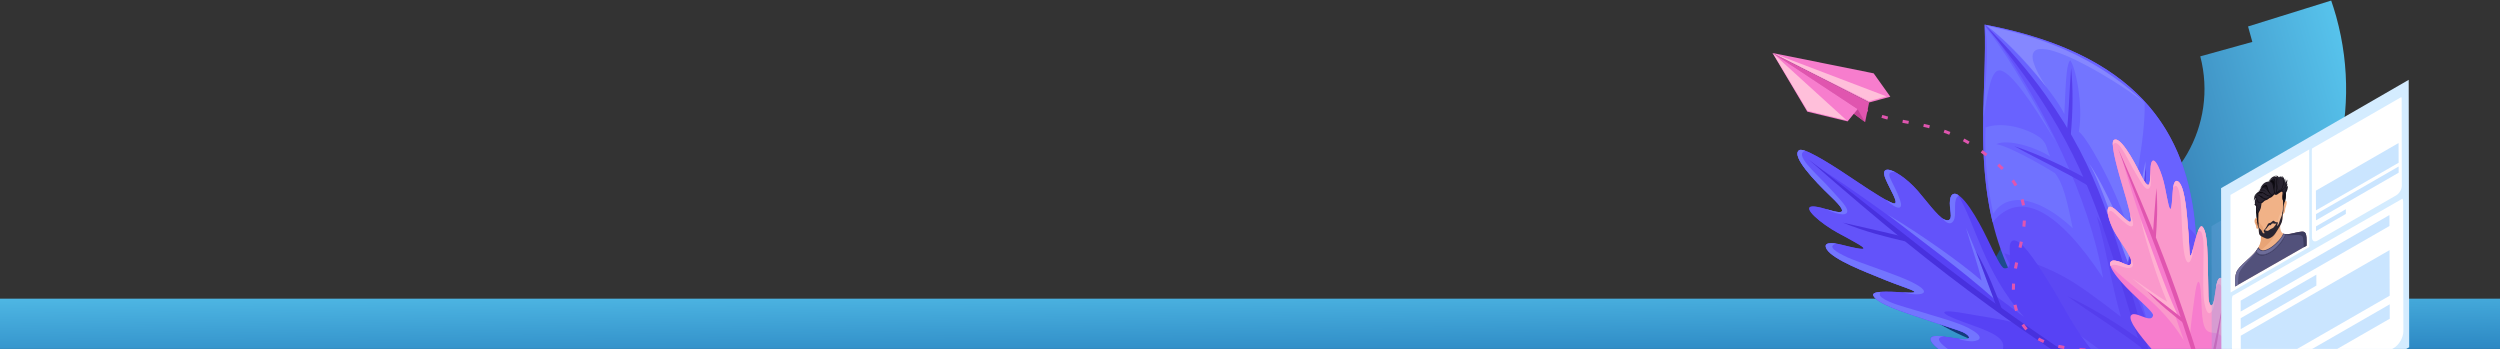 <svg version="1.2" baseProfile="tiny-ps" xmlns="http://www.w3.org/2000/svg" viewBox="0 0 1920 268" width="1920" height="268">
	<rect x="0" y="0" width="1920" height="268" fill="#333333" stroke="none"/>
	<title>כוח אדם דף 2-ai</title>
	<defs>
		<linearGradient id="grd1" gradientUnits="userSpaceOnUse"  x1="1983.588" y1="197.398" x2="1984.993" y2="357.201">
			<stop offset="0" stop-color="#57c3ec"  />
			<stop offset="0.452" stop-color="#2b86c2"  />
			<stop offset="1" stop-color="#123478"  />
		</linearGradient>
		<clipPath clipPathUnits="userSpaceOnUse" id="cp1">
			<path d="M1649.12 269.06C1592.89 284.65 1535.67 275.59 1488.9 248.43L1488.9 248.43L1515.67 201.12L1526.95 207.85L1553.72 160.54C1565 167.28 1592.78 171.92 1620.09 164.35C1672.6 149.79 1703.51 95.81 1689.82 43.27L1729.79 32.19L1726.5 20.32L1790.35 0.43C1791.73 4.46 1793.04 8.54 1794.2 12.7C1816.02 91.41 1789.59 172.11 1732.75 223.29C1709.54 244.18 1681.26 260.15 1649.12 269.06Z" />
		</clipPath>
		<linearGradient id="grd2" gradientUnits="userSpaceOnUse"  x1="1569.231" y1="-798.764" x2="1225.034" y2="-703.341">
			<stop offset="0" stop-color="#57c3ec"  />
			<stop offset="1" stop-color="#123478"  />
		</linearGradient>
	</defs>
	<style>
		tspan { white-space:pre }
		.shp0 { fill: url(#grd1) } 
		.shp1 { fill: url(#grd2) } 
		.shp2 { fill: #6353fa } 
		.shp3 { fill: #6962ff } 
		.shp4 { fill: #7375ff } 
		.shp5 { fill: #5c48f4 } 
		.shp6 { fill: #553eed } 
		.shp7 { fill: #7072ff } 
		.shp8 { fill: #8587ff } 
		.shp9 { fill: #f77dcd } 
		.shp10 { fill: #fa98cb } 
		.shp11 { fill: #ffb0d1 } 
		.shp12 { fill: #e055af } 
		.shp13 { fill: #5742f5 } 
		.shp14 { fill: #4831de } 
		.shp15 { fill: #ffbfda } 
		.shp16 { fill: #c44397 } 
		.shp17 { opacity: 0.271;mix-blend-mode: multiply;fill: #78a6e3 } 
		.shp18 { fill: #d4ecff } 
		.shp19 { fill: #ffffff } 
		.shp20 { fill: #0a080d } 
		.shp21 { fill: #f1b287 } 
		.shp22 { fill: #e8a476 } 
		.shp23 { fill: #cf8859 } 
		.shp24 { fill: #52517b } 
		.shp25 { fill: #3c3b5e } 
		.shp26 { fill: #6d6d99 } 
		.shp27 { fill: #c78257 } 
		.shp28 { fill: #f5bc95 } 
		.shp29 { fill: #292430 } 
		.shp30 { fill: #19151f } 
		.shp31 { fill: #cae5ff } 
	</style>
	<g id="bg">
		<path id="&lt;Path&gt;" class="shp0" d="M1981.87 367.91L-53.7 367.91L-53.7 229.39L1981.87 229.39L1981.87 367.91Z" />
	</g>
	<g id="illustration">
		<g id="&lt;Clip Group&gt;" clip-path="url(#cp1)">
			<path id="&lt;Path&gt;" class="shp1" d="M1921.87 262.56L1514 375.63L1427.73 64.44L1835.59 -48.63L1921.87 262.56Z" />
		</g>
		<g id="&lt;Group&gt;">
			<g id="&lt;Group&gt;">
				<path id="&lt;Path&gt;" class="shp2" d="M1683.33 343.69C1487.59 232.07 1527.83 116.35 1524.21 18.91C1757.85 63.26 1666.19 255.2 1683.33 343.69Z" />
				<path id="&lt;Path&gt;" class="shp3" d="M1530.38 170.72C1517.44 117.53 1525.96 66.08 1524.21 18.91C1650.74 42.93 1681.85 110.24 1686.52 180.96C1665.48 154.08 1649.93 184.98 1655.43 277.24C1643.53 201.24 1595.36 105.5 1533.29 29.79C1568.98 81.32 1604.14 150.01 1615.14 213.45C1581.45 162.36 1551.64 144.41 1530.38 170.72Z" />
				<path id="&lt;Path&gt;" class="shp4" d="M1585.42 87.63C1586.68 57.13 1587.28 49.8 1589.84 46.25C1593.87 50.78 1600.21 80.44 1596.54 101.37C1600.44 102.08 1623.28 140.4 1634.23 174.61C1638.07 147.71 1647.69 107.94 1647.1 79.01C1600.19 34.04 1546.9 24.62 1525.44 19.4C1544.4 33.77 1577.32 70.31 1585.42 87.63Z" />
				<path id="&lt;Path&gt;" class="shp5" d="M1539.3 194.48C1582.18 207.94 1590.56 214 1628.82 243.26C1621.49 217.67 1617.58 191.52 1610.26 165.93C1633.67 204.78 1644.1 234.29 1662.94 285.36C1667.7 249.99 1673.35 215.43 1679.15 180.21C1686.53 220.45 1662.74 260.95 1680.25 339.06L1662.43 317.57C1619.28 258.77 1563.78 249.99 1539.3 194.48Z" />
				<g id="&lt;Group&gt;">
					<path id="&lt;Path&gt;" class="shp6" d="M1683.33 343.69C1660.71 315.77 1648.84 282.14 1638.03 247.18C1617.91 182.16 1605.7 134.68 1567.47 76.47C1555.48 58.21 1541.08 39.24 1524.21 18.91C1542.79 36.93 1558.12 54.96 1570.93 72.86C1613.03 131.68 1623.79 179.56 1643.4 246.85C1652.47 278.01 1663.19 307.36 1683.33 343.69Z" />
					<path id="&lt;Path&gt;" class="shp6" d="M1590.63 52.22C1589.13 70.2 1589.05 87.23 1586.92 104.67L1590.17 105.55C1590.25 104.8 1590.32 104.06 1590.38 103.32C1592.03 85.13 1592.16 67.88 1590.63 52.22Z" />
					<path id="&lt;Path&gt;" class="shp6" d="M1546.96 112.25C1566.61 123.12 1585.9 131.89 1604.62 143.21L1607.28 139.96C1586.64 128.17 1566.27 118.75 1546.96 112.25Z" />
					<path id="&lt;Path&gt;" class="shp6" d="M1647.98 128.25C1644.92 146.88 1635.2 199 1631.15 219.53L1635.32 224.83C1638.86 206.04 1649.39 151.25 1647.98 128.25Z" />
					<path id="&lt;Path&gt;" class="shp6" d="M1587.81 227.51C1607.12 241.33 1626.31 252.91 1644.58 267.08L1647.77 264C1627.54 249.09 1607.3 236.7 1587.81 227.51Z" />
				</g>
				<path id="&lt;Path&gt;" class="shp7" d="M1523.28 90.1C1526.59 72.25 1528.73 54.29 1535.39 54.08C1543.35 53.83 1558.68 75.65 1578.45 108.28C1555.38 64.92 1537.13 35.86 1524.43 20.02C1528.61 42.32 1523.31 73.54 1523.28 90.1Z" />
				<path id="&lt;Path&gt;" class="shp7" d="M1530.84 164.07C1526.24 142.86 1524.07 122.93 1524.92 97.91C1540.3 92.4 1561.3 100.62 1568.01 106.76C1572.36 111.65 1570.95 112.01 1574.48 120.26C1564.88 113.76 1542.66 106.22 1533.12 110.68C1545.85 113.02 1577.83 132.63 1578.14 132.96C1584.17 140.14 1587.46 153.34 1591.83 175.29C1568.69 153.38 1543 145.46 1530.84 164.07Z" />
				<path id="&lt;Path&gt;" class="shp8" d="M1571.79 67.14C1528.62 1.87 1627.95 62.6 1647.55 79.37C1600.64 34.4 1547.35 24.98 1525.88 19.77C1544.85 34.13 1561.89 54.1 1571.79 67.14Z" />
				<path id="&lt;Path&gt;" class="shp8" d="M1604.48 125.91C1613.28 139.07 1628.21 186.25 1634.09 201.19C1636.91 187.37 1647.92 147.13 1647.73 123.88C1644.36 141.55 1639.36 167.39 1633.6 184.47C1627.67 168.29 1610.92 133.48 1604.48 125.91Z" />
			</g>
			<g id="&lt;Group&gt;">
				<path id="&lt;Path&gt;" class="shp9" d="M1622.85 108.47C1622.97 108.11 1623.13 107.84 1623.34 107.67C1627.9 103.96 1637.84 121.64 1643.57 133.23C1648.03 142.25 1649.95 143.42 1650.79 140.81C1651.32 139.16 1651.42 136.02 1651.46 132.4C1651.5 128.85 1651.79 126.47 1652.25 125.04C1654.43 118.29 1660.48 132.74 1662.6 143.42C1664.82 154.56 1666.26 163.09 1667.34 159.76C1667.8 158.31 1668.2 154.62 1668.57 147.94C1668.72 145.19 1669.05 143.01 1669.54 141.49C1670.2 139.47 1671.12 138.6 1672.24 139.07C1672.69 139.25 1673.11 139.56 1673.5 139.97L1673.71 140.2C1678.44 145.69 1679.62 166.59 1680.36 174.59C1681.73 187.5 1680.97 201.68 1683.31 194.4C1683.8 192.91 1684.41 190.51 1685.2 187.02C1685.88 184.28 1686.51 182.03 1687.09 180.21C1688.91 174.58 1690.29 173.1 1691.4 174.11C1694.28 176.73 1695.12 186.06 1695.47 197.79C1695.77 207.74 1695.81 217.66 1696.06 227.62C1696.23 234.24 1698.57 236.72 1699.92 232.52C1700.11 231.94 1700.28 231.23 1700.42 230.39C1701.27 225.3 1701.98 220.25 1702.21 219C1702.39 218 1702.6 217.14 1702.83 216.42C1704.51 211.22 1707.34 213.27 1709.53 218.94C1714.41 231.59 1714.09 261.14 1713.26 273.35C1711.33 301.43 1710.07 326.48 1705.12 353.27C1689.91 302.74 1673.37 292.15 1654.37 270.28C1641.42 255.38 1635.11 246.62 1636.37 242.7C1638.73 237.45 1651.51 248.67 1653.41 242.76C1653.47 242.57 1653.52 242.36 1653.56 242.13C1653.85 240.46 1647.47 234.52 1641.19 228.73C1637.47 225.3 1619.75 208.67 1620.6 201.94C1621.16 200.08 1622.96 199.57 1626.78 200.67C1629.24 201.38 1631.23 202.68 1633.64 203.41C1635.38 203.95 1636.33 203.42 1636.68 202.32C1636.85 201.81 1636.88 201.17 1636.8 200.45C1636.36 196.36 1628.56 185.82 1625.4 180.65C1620.41 172.47 1617.81 163.59 1618.9 160.2C1619.52 158.3 1621.29 158.13 1624.46 160.8C1629.61 165.12 1635.34 172.18 1636.49 169.95C1637.21 167.76 1634.07 156.09 1630.6 144.58C1626.7 131.58 1621.4 112.97 1622.85 108.47Z" />
				<path id="&lt;Path&gt;" class="shp10" d="M1622.85 108.47C1622.97 108.11 1623.13 107.84 1623.34 107.67C1627.9 103.96 1637.84 121.64 1643.57 133.23C1648.03 142.25 1649.95 143.42 1650.79 140.81C1651.32 139.16 1651.42 136.02 1651.46 132.4C1651.5 128.85 1651.79 126.47 1652.25 125.04C1654.43 118.29 1660.48 132.74 1662.6 143.42C1664.82 154.56 1666.26 163.09 1667.34 159.76C1667.8 158.31 1668.2 154.62 1668.57 147.94C1668.72 145.19 1669.05 143.01 1669.54 141.49C1670.2 139.47 1671.12 138.6 1672.24 139.07C1672.69 139.25 1673.11 139.56 1673.5 139.97L1673.71 140.2C1678.44 145.69 1679.62 166.59 1680.36 174.59C1681.73 187.5 1680.97 201.68 1683.31 194.4C1683.8 192.91 1684.41 190.51 1685.2 187.02C1685.88 184.28 1686.51 182.03 1687.09 180.21C1688.91 174.58 1690.29 173.1 1691.4 174.11C1694.28 176.73 1695.12 186.06 1695.47 197.79C1695.77 207.74 1695.81 217.66 1696.06 227.62C1696.23 234.24 1698.57 236.72 1699.92 232.52C1700.11 231.94 1700.28 231.23 1700.42 230.39C1701.27 225.3 1701.98 220.25 1702.21 219C1702.39 218 1702.6 217.14 1702.83 216.42C1704.51 211.22 1707.34 213.27 1709.53 218.94C1714.41 231.59 1714.09 261.14 1713.26 273.35C1712.94 277.91 1712.65 282.38 1712.35 286.8C1710.12 237.69 1695.86 267.28 1691.93 247C1691.08 242.58 1690.84 236.28 1690.52 228.87C1689.78 211.47 1687.22 212.95 1685.27 229.45C1684.2 238.46 1682.64 246.66 1681.97 257.79C1664.98 211.29 1648.07 166.67 1629.28 120.5C1643.83 172.19 1660.01 211.65 1677.22 261.55C1658.78 231.17 1634.19 218.87 1620.75 203.78C1620.59 203.11 1620.53 202.49 1620.6 201.94C1621.16 200.08 1622.96 199.57 1626.78 200.67C1629.24 201.38 1631.23 202.68 1633.64 203.41C1635.38 203.95 1636.33 203.42 1636.68 202.32C1636.85 201.81 1636.88 201.17 1636.8 200.45C1636.36 196.36 1628.56 185.82 1625.4 180.65C1620.41 172.47 1617.81 163.59 1618.9 160.2C1619.52 158.3 1621.29 158.13 1624.46 160.8C1629.61 165.12 1635.34 172.18 1636.49 169.95C1637.21 167.76 1634.07 156.09 1630.6 144.58C1626.7 131.58 1621.4 112.97 1622.85 108.47Z" />
				<path id="&lt;Compound Path&gt;" fill-rule="evenodd" class="shp11" d="M1668.91 144.35C1669.08 143.23 1669.29 142.28 1669.54 141.49C1670.2 139.47 1671.12 138.6 1672.24 139.07C1672.69 139.25 1673.11 139.56 1673.5 139.97L1673.71 140.2C1678.44 145.69 1679.62 166.59 1680.36 174.59C1681.73 187.5 1680.97 201.68 1683.31 194.4C1683.66 193.32 1684.08 191.75 1684.59 189.64C1683.6 203.38 1678.2 209.06 1676.42 185.7C1675.54 174.16 1675.33 158.66 1674.6 153.13C1673.64 145.88 1672.11 139.71 1668.91 144.35ZM1691.4 174.11C1694.28 176.73 1695.12 186.06 1695.47 197.79C1695.77 207.74 1695.81 217.66 1696.06 227.62C1696.23 234.24 1698.57 236.72 1699.92 232.52C1700.11 231.94 1700.28 231.23 1700.42 230.39C1700.49 229.94 1700.57 229.49 1700.64 229.04C1701.05 231.81 1699.95 236.48 1699.65 237.21C1697.92 241.46 1695.05 243.16 1693.05 233.03C1691.65 225.93 1692.19 212.93 1692.24 201.26C1692.27 193.44 1692.93 184.59 1690.96 178.96C1690.52 177.7 1689.29 176.88 1688.04 177.55C1689.4 174.13 1690.5 173.29 1691.4 174.11ZM1701.95 220.62C1702.06 219.88 1702.15 219.32 1702.21 219C1702.39 218 1702.6 217.14 1702.83 216.42C1704.51 211.22 1707.34 213.27 1709.53 218.94C1712.4 226.38 1713.47 239.66 1713.7 251.82C1710.37 226.65 1705.14 211.89 1701.95 220.62Z" />
				<path id="&lt;Compound Path&gt;" class="shp11" d="M1622.85 108.47C1622.97 108.11 1623.13 107.84 1623.34 107.67C1627.9 103.96 1637.84 121.64 1643.57 133.23C1648.03 142.25 1649.95 143.42 1650.79 140.81C1651.3 139.24 1651.41 136.32 1651.46 132.93C1652.87 141.83 1651.29 146.36 1648.35 144.75C1645.91 143.4 1642.88 137.55 1637.47 128.28C1633.2 120.77 1626.45 105.13 1622.62 111.24C1622.58 110.07 1622.65 109.12 1622.85 108.47ZM1621.17 204.25C1621.03 204.09 1620.89 203.93 1620.75 203.78C1620.59 203.11 1620.53 202.49 1620.6 201.94C1621.16 200.08 1622.96 199.57 1626.78 200.67C1629.24 201.38 1631.23 202.68 1633.64 203.41C1635.38 203.95 1636.33 203.42 1636.68 202.32C1636.85 201.81 1636.88 201.17 1636.8 200.45C1636.76 200.08 1636.66 199.65 1636.51 199.18C1639.61 203.75 1637.73 206.05 1634.34 205.86C1630.5 205.66 1623.57 201.64 1621.17 204.25ZM1618.92 164.79C1618.58 162.85 1618.56 161.26 1618.9 160.2C1619.52 158.3 1621.29 158.13 1624.46 160.8C1629.61 165.12 1635.34 172.18 1636.49 169.95C1636.74 169.18 1636.51 167.21 1635.96 164.48C1639.98 173.32 1638.33 175.89 1633.66 172.45C1624.19 165.49 1620.61 157.66 1618.92 164.79Z" />
				<path id="&lt;Path&gt;" class="shp11" d="M1672.32 241.89C1661.67 218.48 1652.98 192.23 1643.82 168.07C1648.98 189.39 1657.53 216.08 1664.35 231.73C1655.82 226.82 1646.73 219.77 1637.61 213.86C1648.74 223.31 1660.94 233.16 1672.32 241.89Z" />
				<g id="&lt;Group&gt;">
					<path id="&lt;Path&gt;" class="shp12" d="M1626.79 114.26C1642.52 157.82 1659.82 199.08 1674.19 241.82C1685.75 276.15 1695.78 309.63 1705.74 347.35C1697.67 303.22 1687.19 269.92 1677.08 240.17C1664.16 202.15 1650.71 168.31 1626.79 114.26Z" />
					<path id="&lt;Path&gt;" class="shp12" d="M1656.1 144.41C1654.95 157.66 1654.24 168.92 1653.49 179.32L1655.68 182.83C1656.52 171.48 1657.3 158.84 1656.1 144.41Z" />
					<path id="&lt;Path&gt;" class="shp12" d="M1648.98 223.59C1659.38 231.39 1668.05 238.22 1676.11 244.46L1677.24 248.34C1668.43 241.55 1658.7 233.88 1648.98 223.59Z" />
					<path id="&lt;Path&gt;" class="shp12" d="M1706.22 237.78C1703.57 251.18 1696.27 284.62 1693.28 295.48L1694.93 299.27C1698.3 287.35 1705.32 252.23 1706.22 237.78Z" />
				</g>
			</g>
		</g>
		<g id="&lt;Group&gt;">
			<path id="&lt;Path&gt;" class="shp13" d="M1382.95 115.07C1382.45 115.07 1382.04 115.17 1381.75 115.37C1375.29 119.66 1393.65 139.09 1406 150.83C1415.63 159.98 1416.34 162.85 1412.73 162.89C1410.45 162.92 1406.45 161.81 1401.88 160.45C1397.39 159.11 1394.28 158.54 1392.31 158.56C1382.96 158.66 1398.77 171.93 1411.39 178.78C1424.55 185.94 1434.73 191.09 1430.11 191.13C1428.1 191.16 1423.3 190.21 1414.74 188.06C1411.22 187.17 1408.36 186.74 1406.25 186.77C1403.45 186.8 1401.99 187.62 1402.14 189.21C1402.2 189.84 1402.42 190.49 1402.79 191.15L1402.99 191.5C1408.04 199.61 1433.9 209.27 1443.68 213.33C1459.4 220.11 1477.54 224.7 1467.47 224.8C1465.4 224.83 1462.14 224.66 1457.43 224.28C1453.72 224.07 1450.64 223.98 1448.12 224.01C1440.32 224.09 1437.92 225.26 1438.75 227.05C1440.93 231.69 1452.35 236.4 1466.97 241.43C1479.38 245.7 1491.86 249.63 1504.29 253.84C1512.56 256.65 1514.77 260.56 1508.96 260.63C1508.15 260.63 1507.19 260.57 1506.07 260.41C1499.34 259.5 1492.7 258.41 1491.04 258.21C1489.71 258.05 1488.55 257.98 1487.55 257.99C1480.35 258.07 1481.82 262.44 1488.09 267.41C1502.12 278.5 1539.44 289.66 1555.14 293.39C1591.24 301.95 1623.27 310.16 1658.93 314.42C1601.27 275.49 1594.41 250.54 1574.32 218.05C1560.63 195.92 1552.06 184.55 1546.64 184.61C1539.1 185.52 1548.24 206 1540.05 206.08C1539.78 206.08 1539.5 206.07 1539.19 206.02C1536.98 205.73 1532 195.38 1527.16 185.2C1524.3 179.19 1510.3 150.36 1501.5 148.81C1498.94 148.78 1497.59 150.85 1497.48 156.09C1497.41 159.45 1498.27 162.47 1498.25 165.79C1498.24 168.19 1497.21 169.18 1495.68 169.2C1494.97 169.2 1494.15 169 1493.28 168.62C1488.3 166.47 1478.09 152.52 1472.81 146.52C1464.48 137.03 1454.31 130.29 1449.62 130.34C1446.98 130.37 1446.07 132.54 1448.19 137.57C1451.62 145.75 1458.26 155.71 1455.01 156.29C1451.96 156.34 1438.51 147.82 1425.37 138.95C1410.53 128.96 1389.18 115 1382.95 115.07Z" />
			<path id="&lt;Path&gt;" class="shp2" d="M1382.95 115.07C1382.45 115.07 1382.04 115.17 1381.75 115.37C1375.29 119.66 1393.65 139.09 1406 150.83C1415.63 159.98 1416.34 162.85 1412.73 162.89C1410.45 162.91 1406.45 161.81 1401.88 160.45C1397.39 159.11 1394.28 158.54 1392.31 158.56C1382.96 158.66 1398.77 171.93 1411.39 178.78C1424.55 185.94 1434.73 191.09 1430.11 191.13C1428.1 191.16 1423.3 190.21 1414.74 188.06C1411.22 187.17 1408.36 186.74 1406.25 186.77C1403.45 186.8 1401.99 187.62 1402.14 189.21C1402.2 189.84 1402.42 190.49 1402.79 191.15L1402.99 191.5C1408.04 199.61 1433.9 209.27 1443.68 213.33C1459.4 220.11 1477.54 224.7 1467.47 224.8C1465.4 224.83 1462.14 224.66 1457.43 224.28C1453.72 224.07 1450.64 223.98 1448.12 224.01C1440.32 224.09 1437.92 225.26 1438.75 227.05C1440.93 231.69 1452.35 236.4 1466.97 241.43C1479.38 245.7 1491.86 249.63 1504.29 253.84C1512.56 256.65 1514.77 260.56 1508.96 260.63C1508.15 260.63 1507.19 260.57 1506.07 260.41C1499.34 259.5 1492.7 258.41 1491.04 258.21C1489.71 258.05 1488.55 257.98 1487.55 257.99C1480.35 258.07 1481.82 262.44 1488.09 267.41C1502.12 278.5 1539.44 289.66 1555.14 293.39C1561 294.78 1566.75 296.16 1572.43 297.51C1511.47 275.49 1554.3 269.12 1530.3 256.23C1525.08 253.43 1517.25 250.67 1508.04 247.37C1486.43 239.62 1489.28 236.97 1510.83 240.98C1522.58 243.16 1533.52 244.41 1547.8 247.91C1495.91 208.33 1446.34 169.58 1395.57 127.86C1454.96 166.41 1498.3 202.22 1554.38 243.4C1523.35 208.3 1517.5 172.53 1503.75 149.71C1502.97 149.25 1502.22 148.93 1501.5 148.81C1498.94 148.78 1497.59 150.85 1497.48 156.09C1497.41 159.45 1498.27 162.47 1498.25 165.79C1498.24 168.19 1497.21 169.18 1495.68 169.2C1494.97 169.2 1494.15 169 1493.28 168.62C1488.3 166.47 1478.09 152.52 1472.81 146.52C1464.48 137.03 1454.31 130.29 1449.62 130.34C1446.98 130.37 1446.07 132.54 1448.19 137.57C1451.62 145.75 1458.26 155.71 1455.01 156.29C1451.96 156.34 1438.51 147.82 1425.37 138.95C1410.53 128.96 1389.18 115 1382.95 115.07Z" />
			<path id="&lt;Compound Path&gt;" fill-rule="evenodd" class="shp4" d="M1418.92 197.68C1425.6 200.77 1445.03 207.1 1459.22 212.72C1487.93 224.1 1478.66 228.68 1460.97 224.54C1463.83 224.74 1465.96 224.82 1467.47 224.8C1477.54 224.7 1459.4 220.11 1443.68 213.33C1433.9 209.27 1408.04 199.61 1402.99 191.5L1402.79 191.15C1402.42 190.49 1402.2 189.84 1402.14 189.21C1401.99 187.62 1403.45 186.8 1406.25 186.77C1407.33 186.76 1408.62 186.86 1410.1 187.09C1403 189.3 1410.17 193.63 1418.92 197.68ZM1444.4 224.16C1443.07 225.47 1443.62 227.33 1445.04 228.39C1451.35 233.08 1462.75 235.7 1472.61 238.72C1487.32 243.23 1503.89 247.63 1512.28 252.17C1524.26 258.65 1520.99 261.61 1514.97 262.12C1513.93 262.21 1507.62 261.77 1504.29 260.17C1504.88 260.25 1505.48 260.33 1506.07 260.41C1507.19 260.57 1508.15 260.63 1508.96 260.63C1514.77 260.56 1512.56 256.65 1504.29 253.84C1491.86 249.63 1479.38 245.7 1466.97 241.43C1452.35 236.4 1440.93 231.69 1438.75 227.05C1438.07 225.58 1439.56 224.53 1444.4 224.16ZM1527.86 285.52C1512.64 280.48 1496.34 273.93 1488.09 267.41C1481.82 262.44 1480.35 258.07 1487.55 257.99C1488.55 257.98 1489.71 258.05 1491.04 258.21C1491.46 258.26 1492.2 258.37 1493.18 258.52C1480.94 259.12 1497.47 271.48 1527.86 285.52Z" />
			<path id="&lt;Compound Path&gt;" class="shp4" d="M1382.95 115.07C1382.45 115.07 1382.04 115.17 1381.75 115.37C1375.29 119.66 1393.65 139.09 1406 150.83C1415.63 159.98 1416.34 162.85 1412.73 162.89C1410.56 162.91 1406.83 161.92 1402.54 160.65C1413.2 165.91 1419.51 165.69 1418.64 161.36C1417.9 157.76 1411.72 151.65 1402.17 141.23C1394.38 132.91 1377.34 118.28 1386.53 115.86C1385.06 115.34 1383.85 115.06 1382.95 115.07ZM1504.18 150.43C1504.04 150.19 1503.89 149.95 1503.75 149.71C1502.97 149.25 1502.22 148.93 1501.5 148.81C1498.94 148.78 1497.59 150.85 1497.48 156.09C1497.41 159.45 1498.27 162.47 1498.25 165.79C1498.24 168.19 1497.21 169.18 1495.68 169.2C1494.97 169.2 1494.15 169 1493.28 168.62C1492.83 168.42 1492.33 168.13 1491.8 167.75C1496.34 173.45 1499.96 171.98 1501.06 167.63C1502.3 162.73 1499.95 152.42 1504.18 150.43ZM1455.39 132.15C1453.08 130.97 1451.08 130.32 1449.62 130.34C1446.98 130.37 1446.07 132.54 1448.19 137.57C1451.62 145.75 1458.26 155.71 1455.01 156.29C1453.93 156.31 1451.54 155.25 1448.33 153.48C1457.88 162 1461.76 160.93 1459.26 153.7C1454.21 139.06 1445.75 131.49 1455.39 132.15Z" />
			<path id="&lt;Path&gt;" class="shp4" d="M1531.54 229.55C1506.25 206.97 1476.6 185.76 1449.77 164.78C1474.59 179.62 1504.85 200.82 1521.87 215.54C1519.03 202.87 1513.71 188.67 1509.84 174.87C1517.39 192.59 1525.01 211.8 1531.54 229.55Z" />
			<g id="&lt;Group&gt;">
				<path id="&lt;Path&gt;" class="shp14" d="M1388.7 122.29C1437.38 159.13 1482.55 197.06 1530.72 231.88C1569.43 259.85 1607.65 285.58 1651.23 312.88C1598.84 285.46 1561.02 259.22 1527.52 234.86C1484.71 203.73 1447.38 173.55 1388.7 122.29Z" />
				<path id="&lt;Path&gt;" class="shp14" d="M1415.18 170.98C1432.31 174.72 1446.77 178.23 1460.15 181.36L1463.71 185.48C1449.1 182.1 1432.87 178.14 1415.18 170.98Z" />
				<path id="&lt;Path&gt;" class="shp14" d="M1517.64 192.99C1523.4 209.14 1528.6 222.73 1533.31 235.32L1537.75 238.27C1532.65 224.51 1526.79 209.26 1517.64 192.99Z" />
				<path id="&lt;Path&gt;" class="shp14" d="M1513.12 270.61C1531.01 272.52 1575.98 276.41 1590.82 276.9L1594.94 280.46C1578.62 280.04 1531.66 275.14 1513.12 270.61Z" />
			</g>
		</g>
		<g id="&lt;Group&gt;">
			<g id="&lt;Group&gt;">
				<path id="&lt;Path&gt;" class="shp12" d="M1361.79 41L1432.41 93.79L1435.49 78.71L1362.91 41.51L1361.79 41Z" />
				<path id="&lt;Path&gt;" class="shp9" d="M1361.29 40.68L1361.28 40.69L1361.81 41L1435.49 78.71L1451.77 74.27L1438.99 56.33L1361.29 40.68Z" />
				<path id="&lt;Path&gt;" class="shp15" d="M1362.66 41.23L1435.29 77.73L1448.75 74L1362.66 41.23Z" />
				<path id="&lt;Path&gt;" class="shp16" d="M1361.69 40.94L1426.66 83.81L1432.22 93.63L1363.73 42.47L1361.69 40.94Z" />
				<path id="&lt;Path&gt;" class="shp9" d="M1361.26 40.7L1388.01 85.76L1418.95 93.22L1426.66 83.81L1361.82 41.01L1361.28 40.69L1361.26 40.7Z" />
				<path id="&lt;Path&gt;" class="shp15" d="M1388.21 85.12L1418.1 92.32L1361.86 41.19L1388.21 85.12Z" />
			</g>
			<path id="&lt;Compound Path&gt;" class="shp12" d="M1433.78 86.51C1432.33 85.88 1430.9 85.22 1429.48 84.52L1430.52 82.42C1431.9 83.1 1433.3 83.75 1434.72 84.37L1433.78 86.51ZM1697.34 283.85C1696.04 283.04 1694.7 282.27 1693.35 281.57L1694.42 279.48C1695.83 280.22 1697.21 281.01 1698.57 281.85L1697.34 283.85ZM1682.72 277.16C1681.24 276.69 1679.78 276.26 1678.28 275.85L1678.88 273.59C1680.41 274 1681.92 274.45 1683.43 274.93L1682.72 277.16ZM1666.94 273.48C1665.41 273.23 1663.88 273.02 1662.34 272.82L1662.63 270.49C1664.19 270.7 1665.75 270.91 1667.3 271.16L1666.94 273.48ZM1650.75 271.71C1649.2 271.6 1647.64 271.51 1646.09 271.43L1646.21 269.09C1647.77 269.17 1649.34 269.27 1650.9 269.37L1650.75 271.71ZM1634.41 270.99C1632.85 270.96 1631.29 270.92 1629.73 270.88L1629.78 268.54C1631.35 268.57 1632.91 268.61 1634.47 268.65L1634.41 270.99ZM1618.02 270.64C1616.45 270.6 1614.89 270.56 1613.33 270.51L1613.4 268.17C1614.96 268.22 1616.52 268.26 1618.08 268.29L1618.02 270.64ZM1601.58 269.96C1600.02 269.85 1598.45 269.73 1596.89 269.59L1597.1 267.26C1598.65 267.4 1600.19 267.51 1601.74 267.62L1601.58 269.96ZM1585.17 268.06C1583.61 267.78 1582.07 267.46 1580.52 267.11L1581.06 264.83C1582.57 265.18 1584.07 265.48 1585.59 265.76L1585.17 268.06ZM1569.19 263.43C1567.72 262.79 1566.29 262.07 1564.9 261.29L1566.06 259.25C1567.39 260 1568.74 260.68 1570.14 261.29L1569.19 263.43ZM1555.48 253.76C1554.41 252.55 1553.44 251.27 1552.53 249.92L1554.49 248.63C1555.34 249.91 1556.23 251.07 1557.25 252.22L1555.48 253.76ZM1547.57 238.99C1547.1 237.44 1546.71 235.93 1546.37 234.35L1548.66 233.88C1548.99 235.39 1549.36 236.83 1549.81 238.31L1547.57 238.99ZM1545.1 222.5C1545.1 220.9 1545.14 219.33 1545.23 217.73L1547.57 217.88C1547.48 219.42 1547.44 220.94 1547.45 222.48L1545.1 222.5ZM1546.72 205.98C1547.01 204.43 1547.31 202.89 1547.64 201.35L1549.93 201.84C1549.61 203.36 1549.31 204.88 1549.03 206.41L1546.72 205.98ZM1550.23 189.91C1550.57 188.4 1550.92 186.88 1551.24 185.36L1553.53 185.84C1553.21 187.37 1552.86 188.9 1552.51 190.43L1550.23 189.91ZM1553.18 173.93C1553.34 172.39 1553.47 170.88 1553.55 169.34L1555.89 169.43C1555.81 171.03 1555.68 172.59 1555.51 174.18L1553.18 173.93ZM1552.87 157.92C1552.6 156.41 1552.26 154.97 1551.84 153.49L1554.09 152.82C1554.53 154.34 1554.89 155.95 1555.18 157.51L1552.87 157.92ZM1547.3 143.04C1546.52 141.72 1545.68 140.46 1544.8 139.21L1546.69 137.83C1547.62 139.12 1548.5 140.48 1549.31 141.84L1547.3 143.04ZM1537.26 130.52C1536.15 129.44 1535.03 128.4 1533.87 127.37L1535.42 125.62C1536.61 126.67 1537.76 127.73 1538.9 128.84L1537.26 130.52ZM1524.92 119.95C1523.69 119 1522.45 118.08 1521.2 117.16L1522.57 115.26C1523.84 116.19 1525.1 117.13 1526.35 118.09L1524.92 119.95ZM1511.51 110.77C1510.18 109.98 1508.84 109.22 1507.48 108.47L1508.59 106.41C1509.98 107.17 1511.34 107.95 1512.7 108.75L1511.51 110.77ZM1497.02 103.5C1495.59 102.92 1494.15 102.37 1492.69 101.84L1493.48 99.64C1494.97 100.18 1496.44 100.74 1497.9 101.33L1497.02 103.5ZM1481.59 98.49C1480.09 98.11 1478.58 97.76 1477.07 97.42L1477.57 95.14C1479.11 95.48 1480.64 95.83 1482.16 96.22L1481.59 98.49ZM1465.61 95.16C1464.08 94.88 1462.54 94.59 1461 94.3L1461.44 91.99C1462.98 92.29 1464.51 92.57 1466.04 92.86L1465.61 95.16ZM1449.49 91.8C1447.96 91.41 1446.44 90.99 1444.93 90.54L1445.59 88.3C1447.08 88.73 1448.57 89.15 1450.07 89.53L1449.49 91.8Z" />
		</g>
		<g id="&lt;Group&gt;">
			<g id="&lt;Group&gt;">
				<path id="&lt;Path&gt;" class="shp17" d="M1767.42 138.51L1706.44 169.05L1698.48 173.68L1698.72 359.56L1842.81 276.37L1767.42 138.51Z" />
				<path id="&lt;Path&gt;" class="shp18" d="M1705.79 144.5L1706.16 349.87L1850.25 266.68L1849.88 61.31L1705.79 144.5Z" />
			</g>
			<g id="&lt;Group&gt;">
				<path id="&lt;Path&gt;" class="shp19" d="M1712.99 149.7L1713.12 224.6L1773.58 189.7L1773.45 114.8L1712.99 149.7Z" />
				<g id="&lt;Group&gt;">
					<path id="&lt;Path&gt;" class="shp20" d="M1732.77 156.37C1735.91 153.68 1739.04 150.97 1742.17 148.27C1745.31 145.57 1748.46 142.86 1751.61 140.15C1752.87 141.47 1754.14 142.8 1755.42 144.13C1755.49 148.61 1756.08 150.11 1754.92 155.24C1754.56 156.81 1754.26 158.39 1754.02 159.94C1753.47 162.69 1752.94 165.41 1752.4 168.15C1749.3 170.22 1746.2 172.29 1743.11 174.35C1740.63 175.63 1738.14 176.9 1735.67 178.17C1734.31 174.09 1733.61 170.54 1733.19 167.92C1732.52 163.66 1732.52 159.27 1732.77 156.37Z" />
					<g id="&lt;Group&gt;">
						<path id="&lt;Path&gt;" class="shp21" d="M1736.74 180.8C1736.94 184.84 1735.92 187.47 1734.55 189.97C1732.89 193 1730.14 195.73 1726.07 199.44C1720.39 204.63 1718.49 206.58 1717.46 209.37C1716.53 211.89 1716.52 214.84 1716.6 219.84C1725.68 214.65 1734.79 209.44 1743.92 204.23C1753.07 199 1762.24 193.75 1771.45 188.49C1771.52 183.38 1771.48 180.44 1770.53 178.99C1769.48 177.38 1767.54 177.62 1761.79 178.97C1757.68 179.94 1754.9 180.39 1753.23 179.25C1751.95 178.39 1751.08 176.75 1751.1 173.1C1751.1 172.82 1751.1 172.54 1751.11 172.24C1747.6 174.78 1745.78 176.17 1743.95 177.3C1742.12 178.43 1740.28 179.3 1736.74 180.8Z" />
						<path id="&lt;Path&gt;" class="shp22" d="M1736.26 179.04C1736.4 183.42 1736.88 185.49 1734.56 189.92C1733.06 192.76 1731.26 194.94 1729.77 196.1C1733.68 194.1 1737.73 191.42 1741.43 187.73C1745.14 184.04 1748.53 179.33 1751.1 173.29C1751.1 173.07 1751.1 172.67 1751.12 172.25C1751.16 171.43 1751.25 170.46 1751.25 169.99C1745.94 171.93 1744.84 172.11 1743.74 172.85C1742.65 173.59 1741.55 174.88 1736.26 179.04Z" />
						<path id="&lt;Path&gt;" class="shp23" d="M1747.41 179C1747.99 178.17 1748.48 177.23 1749.25 175.97C1749.78 175.1 1750.48 174.12 1751.11 173.17C1751.11 172.87 1751.11 172.58 1751.12 172.28C1747.61 174.82 1745.67 176.14 1743.73 177.19C1741.8 178.25 1739.85 179.04 1736.3 180.55C1736.32 180.8 1736.34 181.04 1736.36 181.28C1736.95 181.49 1737.98 181.92 1738.48 182.16C1739.26 182.53 1739.75 182.9 1740.34 183.06C1740.71 183.17 1741.12 183.2 1741.71 183.07C1742.48 182.91 1745.25 181.31 1746.03 180.59C1746.61 180.05 1747.02 179.55 1747.41 179Z" />
					</g>
					<g id="&lt;Group&gt;">
						<path id="&lt;Path&gt;" class="shp24" d="M1734.2 190.59C1732.5 193.38 1729.86 195.99 1726.07 199.44C1720.39 204.63 1718.49 206.58 1717.46 209.37C1716.52 211.91 1716.52 214.92 1716.6 220.01C1725.68 214.83 1734.79 209.63 1743.92 204.41C1753.07 199.19 1762.24 193.95 1771.44 188.69C1771.52 183.47 1771.49 180.46 1770.53 178.99C1769.48 177.38 1767.54 177.62 1761.79 178.97C1758.26 179.8 1755.73 180.24 1754.01 179.65C1752.86 184.29 1748.19 188.9 1743.67 191.4C1739.17 193.9 1734.79 194.31 1734.2 190.59Z" />
						<path id="&lt;Path&gt;" class="shp25" d="M1771.44 188.69C1771.52 183.47 1771.49 180.46 1770.53 178.99C1769.48 177.38 1767.54 177.62 1761.78 178.98C1758.25 179.81 1755.71 180.25 1753.99 179.66C1755.74 181 1758.59 180.77 1761.34 180.56C1764.1 180.34 1766.77 180.12 1768.16 181.48C1768.83 182.14 1769.11 185.28 1769.26 189.94C1769.98 189.53 1770.71 189.11 1771.44 188.69Z" />
						<path id="&lt;Path&gt;" class="shp26" d="M1716.6 220.01C1716.52 214.92 1716.52 211.91 1717.46 209.37C1718.49 206.58 1720.4 204.63 1726.08 199.44C1729.57 196.25 1732.1 193.8 1733.79 191.25C1732.07 194.58 1729.24 197.6 1726.52 200.51C1723.79 203.43 1721.16 206.24 1719.81 209.16C1719.15 210.57 1718.88 214 1718.75 218.79C1718.03 219.2 1717.32 219.61 1716.6 220.01Z" />
						<path id="&lt;Path&gt;" class="shp25" d="M1732.38 193.09C1734.16 197.57 1739.06 197.01 1743.94 193.97C1748.83 190.93 1753.71 185.4 1755.47 179.91C1754.81 179.73 1754.16 179.54 1753.51 179.35C1752.73 182.01 1748.75 186.6 1744.6 189.54C1740.44 192.48 1736.11 193.76 1734.57 189.83C1733.84 190.92 1733.11 192.01 1732.38 193.09Z" />
						<path id="&lt;Path&gt;" class="shp26" d="M1734.32 190.64C1733.76 191.46 1733.21 192.28 1732.66 193.09C1734.76 196.44 1739.21 196.3 1743.85 193.44C1748.04 190.86 1752.4 186.02 1755.13 180.21C1754.67 180.07 1754.21 179.93 1753.75 179.79C1751.56 184.26 1747.66 188.18 1743.74 190.62C1739.91 193.01 1736.07 194 1734.32 190.64Z" />
						<path id="&lt;Path&gt;" class="shp24" d="M1732.93 192.89C1734.78 196.47 1739.07 196.05 1743.5 193.37C1747.93 190.68 1752.5 185.7 1754.91 180.13C1754.98 180.16 1755.06 180.19 1755.13 180.21C1752.75 185.88 1748.08 190.97 1743.54 193.71C1739 196.44 1734.57 196.86 1732.67 193.18C1732.75 193.09 1732.84 192.99 1732.93 192.89Z" />
					</g>
					<path id="&lt;Path&gt;" class="shp22" d="M1734.09 168.21C1734.03 168.11 1733.98 168 1733.92 167.91C1733.3 166.97 1732.52 167.1 1732.1 167.77C1730.68 170.03 1732.11 171.94 1732.61 173.12C1732.89 174.4 1732.63 175.87 1733.78 175.68C1734.34 175.59 1734.67 174.95 1735.18 173.3C1735.1 171.59 1735.02 169.87 1734.95 168.14C1734.66 168.17 1734.37 168.19 1734.09 168.21Z" />
					<path id="&lt;Path&gt;" class="shp21" d="M1753.56 156.98C1753.62 156.81 1753.67 156.64 1753.73 156.48C1754.36 154.82 1755.14 154.04 1755.57 154.23C1757 154.84 1755.58 158.41 1755.07 160.18C1754.79 161.78 1755.06 162.95 1753.9 164.09C1753.34 164.65 1753.01 164.38 1752.5 163.32C1752.56 161.52 1752.63 159.72 1752.7 157.9C1752.99 157.6 1753.27 157.29 1753.56 156.98Z" />
					<g id="&lt;Group&gt;">
						<path id="&lt;Path&gt;" class="shp27" d="M1734.27 170.57C1734.06 169.61 1733.93 168.54 1733.1 168.36C1732.59 168.25 1732.03 168.71 1731.84 170.3C1732.13 169.06 1732.63 168.7 1733.06 168.81C1733.71 168.97 1734 169.88 1734.27 170.57Z" />
						<path id="&lt;Path&gt;" class="shp27" d="M1734.25 171.83C1733.75 170.97 1733.26 170.48 1733.02 170.53C1732.71 170.6 1732.69 171.12 1732.98 171.43C1733.28 171.76 1733.58 171.43 1733.26 172.18C1733.2 172.33 1733.17 172.44 1733.34 172.64C1733.49 172.91 1733.69 171.72 1733.8 172.16C1733.95 172.69 1733.48 173 1733.57 173.48C1733.63 173.8 1734.16 173.67 1734.22 172.54C1734.23 172.3 1734.26 172.05 1734.25 171.83Z" />
					</g>
					<g id="&lt;Group&gt;">
						<path id="&lt;Path&gt;" class="shp22" d="M1753.3 159.6C1753.51 158.4 1753.64 157.18 1754.47 156.04C1754.97 155.34 1755.55 155.14 1755.75 156.51C1755.44 155.62 1754.93 155.84 1754.51 156.44C1753.85 157.36 1753.56 158.6 1753.3 159.6Z" />
						<path id="&lt;Path&gt;" class="shp22" d="M1753.32 160.84C1753.82 159.4 1754.31 158.34 1754.55 158.12C1754.87 157.83 1754.88 158.32 1754.59 158.97C1754.3 159.64 1754 159.65 1754.32 160.04C1754.38 160.11 1754.41 160.21 1754.25 160.58C1754.08 161.04 1753.88 160.09 1753.77 160.65C1753.62 161.35 1754.1 161.11 1754 161.71C1753.94 162.1 1753.41 162.58 1753.35 161.51C1753.34 161.29 1753.31 161.07 1753.32 160.84Z" />
					</g>
					<path id="&lt;Path&gt;" class="shp21" d="M1747.4 178.28C1747.98 177.44 1748.48 176.5 1749.25 175.23C1750.24 173.62 1751.85 171.64 1752.37 170.03C1752.99 168.16 1752.9 166.26 1752.99 164.3C1753.05 162.92 1753.58 161.35 1753.83 159.49C1753.96 158.51 1754.04 157.17 1754.06 155.82C1754.08 154.78 1754.07 153.72 1754.02 152.73C1753.66 145.76 1752.27 139.69 1744.74 143.95C1744.63 144.02 1744.51 144.09 1744.39 144.16C1744.25 144.24 1744.13 144.32 1744 144.4C1743.93 144.45 1743.86 144.48 1743.79 144.52C1743.72 144.56 1743.65 144.61 1743.59 144.64C1743.45 144.71 1743.33 144.78 1743.2 144.85C1743.08 144.92 1742.96 144.98 1742.84 145.05C1735.33 149.51 1733.98 157.15 1733.65 164.49C1733.6 165.53 1733.59 166.6 1733.62 167.61C1733.64 168.93 1733.73 170.18 1733.86 171C1734.12 172.56 1734.65 173.52 1734.72 174.82C1734.82 176.67 1734.73 178.67 1735.36 179.82C1735.89 180.81 1737.49 180.94 1738.48 181.42C1739.26 181.8 1739.75 182.17 1740.34 182.34C1740.71 182.45 1741.12 182.48 1741.7 182.35C1742.48 182.19 1745.25 180.6 1746.03 179.87C1746.61 179.33 1747.02 178.82 1747.4 178.28Z" />
					<path id="&lt;Path&gt;" class="shp22" d="M1733.6 166.19C1733.6 166.67 1733.6 167.14 1733.62 167.61C1733.64 168.93 1733.73 170.18 1733.86 171C1734.12 172.56 1734.65 173.52 1734.72 174.82C1734.82 176.67 1734.73 178.67 1735.36 179.82C1735.89 180.81 1737.49 180.94 1738.48 181.42C1739.26 181.8 1739.75 182.17 1740.34 182.34C1740.44 182.37 1740.55 182.39 1740.67 182.41C1738.86 179.5 1738.75 177.47 1737.87 174.72C1737.12 172.35 1734.35 171.64 1733.99 166.96C1733.86 166.7 1733.73 166.45 1733.6 166.19Z" />
					<path id="&lt;Path&gt;" class="shp28" d="M1754.07 154.38C1754.07 154.86 1754.07 155.33 1754.06 155.82C1754.04 157.17 1753.96 158.51 1753.83 159.49C1753.58 161.35 1753.05 162.92 1752.99 164.3C1752.9 166.26 1752.99 168.16 1752.37 170.03C1751.84 171.64 1750.24 173.62 1749.25 175.23C1748.48 176.5 1747.98 177.44 1747.4 178.28C1747.29 178.44 1747.17 178.59 1747.06 178.75C1748.87 173.75 1748.97 171.58 1749.84 167.83C1750.58 164.59 1753.35 160.69 1753.68 155.6C1753.8 155.19 1753.93 154.79 1754.07 154.38Z" />
					<g id="&lt;Group&gt;">
						<path id="&lt;Compound Path&gt;" fill-rule="evenodd" class="shp29" d="M1734.66 173.89C1735.25 175.95 1736.11 175.77 1736.74 176.81C1737.22 177.58 1737.35 177.98 1737.56 178.43C1737.93 179.21 1738.34 179.35 1739.25 179.06C1738.96 178.31 1738.36 177.56 1738.59 176.9C1738.65 176.76 1739.82 175.8 1740.73 174.02C1741.61 172.3 1741.77 171.75 1742.54 171.43C1743.29 171.12 1743.58 171.21 1743.92 171.01C1744.25 170.82 1744.64 170.34 1745.38 169.79C1746.15 169.23 1746.31 169.58 1747.2 170.28C1748.12 171.01 1749.29 170.63 1749.34 170.71C1749.59 171.09 1748.99 172.54 1748.7 173.63C1749.61 172.87 1750.03 172.26 1750.38 171.06C1750.59 170.36 1750.74 169.8 1751.21 168.48C1751.84 166.71 1752.4 166.06 1752.98 163.34C1753.13 163.11 1753.28 162.88 1753.42 162.65C1753.21 163.58 1753.08 164.33 1753.03 165.07C1752.9 167.31 1752.98 168.41 1752.49 170.28C1752.03 172.04 1750.39 174.53 1749.41 176.15C1748.13 178.25 1747.11 179.97 1745.69 181.3C1745.28 181.69 1744.62 182.13 1743.98 182.5C1743.34 182.87 1742.69 183.18 1742.28 183.26C1740.85 183.56 1739.85 183.01 1738.56 182.39C1737.57 181.9 1735.84 181.15 1735.31 180.17C1734.69 179.01 1734.84 177.75 1734.71 175.69C1734.67 175 1734.6 174.34 1734.38 173.66C1734.47 173.74 1734.56 173.82 1734.66 173.89ZM1746.11 174.68C1746.49 174.29 1746.94 173.72 1747.37 173.12C1747.73 172.61 1748.08 172.08 1748.28 171.62C1748.25 171.63 1748.22 171.64 1748.2 171.65C1748.23 171.62 1748.26 171.6 1748.29 171.56C1747.31 171.89 1746.89 171.85 1746.55 171.76C1745.94 171.58 1745.63 171.4 1744.82 171.84C1744.53 172 1744.19 172.38 1743.85 173.1C1743.54 172.69 1743.18 172.77 1742.85 172.98C1741.98 173.56 1741.75 174.04 1741.09 174.96C1740.77 175.41 1740.35 175.91 1739.43 176.67C1739.47 176.66 1739.5 176.65 1739.53 176.64C1739.51 176.67 1739.48 176.69 1739.46 176.71C1739.67 176.92 1740.02 177.04 1740.38 177.14C1740.8 177.25 1741.24 177.31 1741.63 177.25C1741.94 177.21 1742.29 177.04 1742.81 176.65C1743.47 176.16 1743.66 176.04 1743.88 175.92C1744.08 175.81 1744.31 175.69 1744.92 175.44C1745.44 175.23 1745.8 174.99 1746.11 174.68Z" />
						<path id="&lt;Path&gt;" class="shp30" d="M1743.05 152.09C1740.55 154.18 1740.47 153.42 1739.24 154.22C1738.48 154.7 1738.09 155.59 1736.82 156.14C1736.37 159.78 1736.4 160.06 1734.45 163.79C1734.44 164.59 1734.43 165.38 1734.4 166.17C1734.37 167.4 1734.35 168.48 1734.34 169.41C1734.31 171.64 1734.81 173.46 1734.64 175.3C1734.11 173.08 1733.55 171.91 1733.35 169.34C1733.3 168.77 1733.45 168.28 1733.31 167.7C1733.02 166.52 1733.15 165.1 1733.37 164.26C1733.31 163.63 1732.8 163.91 1732.72 163.5C1732.64 163.1 1732.93 162.46 1732.92 162.01C1732.91 161.55 1732.58 161.32 1732.65 160.82C1732.75 160.16 1732.85 159.51 1732.96 158.84C1732.35 158.2 1731.9 157.67 1731.37 156.93C1731.56 156.69 1731.75 156.45 1731.94 156.2C1731.19 154.04 1732.44 153.56 1732.43 152.66C1732.42 152.03 1731.95 152.31 1731.72 152.65C1731.32 153.25 1731.06 154.49 1731.02 154.57C1730.61 151.02 1733.13 148.87 1735.65 146.44C1736.62 142.27 1740.17 140.38 1742.48 140C1744.96 135.75 1748.22 135.38 1750.59 136.44C1752.88 136.1 1754.37 135.71 1754.94 140.25C1755.04 138.94 1754.97 137.96 1754.84 136.73C1755.19 137.97 1755.42 138.97 1755.26 140.51C1756.11 139.32 1756.11 139.19 1756.75 137.87C1756.65 139.54 1756.54 139.88 1756.05 141.66C1756.29 141.4 1756.52 141.13 1756.76 140.86C1756.56 142.15 1756.59 142.39 1756.16 143.76C1756.52 143.4 1756.88 143.04 1757.24 142.67C1756.86 145.33 1756.72 146.21 1755.47 148.3C1755.42 149.52 1755.34 151.32 1755.13 152.45C1754.91 153.58 1754.75 154.3 1754.53 155.12C1754.31 155.95 1754.09 156.66 1754 157.24C1753.91 157.82 1753.74 158.27 1753.73 158.74C1753.66 162.14 1753.99 161.77 1752.69 165.5C1752.76 162.36 1753.39 162.42 1753.3 158.68C1753.29 158.24 1753.54 155.89 1753.39 154.34C1753.3 153.43 1752.79 153.53 1752.78 152.51C1752.74 149.09 1753.84 146.34 1751.71 147.45C1749.34 148.68 1748.59 150.47 1746.77 149.28C1744.72 151.55 1744.2 151.74 1743.05 152.09Z" />
						<path id="&lt;Path&gt;" class="shp20" d="M1744.87 150.01C1741.05 150.87 1739.09 147.21 1736.63 147.25C1734.55 147.29 1731.42 148.77 1731.01 152.24C1731.77 149.01 1735.16 147.86 1736.91 148.53C1736.74 148.36 1736.57 148.18 1736.4 148.01C1738.51 147.63 1741.37 152.47 1744.87 150.01Z" />
						<path id="&lt;Path&gt;" class="shp20" d="M1748.04 148.29C1745.13 148.84 1746.74 143.07 1744.9 140.89C1746.27 142.3 1746.21 142.76 1746.49 145.03C1746.8 140.76 1748 137.32 1745.35 137.13C1749.14 135.43 1747.93 142.24 1748.04 148.29Z" />
						<path id="&lt;Path&gt;" class="shp29" d="M1747.23 141.8C1747.72 138.36 1747.17 137.07 1746.02 137.06C1745.15 137.05 1744.03 137.63 1742.08 139.52C1743.45 137.42 1744.68 136.19 1745.73 135.7C1748.61 134.34 1749.88 137.99 1749.19 142.45C1749.04 143.43 1748.75 144.45 1748.41 146.15C1748.29 146.7 1748.17 147.39 1748.05 148.12C1747.49 148.17 1747.07 147.81 1746.9 147.24C1746.47 145.82 1747.09 142.81 1747.23 141.8Z" />
						<path id="&lt;Path&gt;" class="shp29" d="M1748.63 147.35C1748.86 144.52 1749.93 141.18 1749.71 138.78C1749.52 136.76 1748.71 135.09 1746.85 135.13C1748.66 134.78 1749.31 134.69 1750.31 136.48C1750.4 136.2 1750.49 135.92 1750.57 135.63C1750.75 135.72 1750.93 135.79 1751.1 135.87C1751.13 135.71 1751.17 135.55 1751.2 135.39C1753 136.22 1753.46 137.81 1753.39 139.7C1753.29 142.89 1752.71 145.07 1751.07 146.11C1750.46 147.06 1749.85 147.67 1749.46 147.28C1749.14 147.54 1748.58 148.07 1748.63 147.35Z" />
						<path id="&lt;Path&gt;" class="shp20" d="M1744.86 136.63C1746.39 135.49 1747.33 135.6 1747.9 136.34C1748.86 137.6 1748.75 140.62 1748.58 142.77C1748.45 144.45 1748.12 146.29 1747.95 147.59C1747.84 145.06 1748.43 140.54 1748.26 138.75C1748.04 136.38 1747.22 135.21 1744.86 136.63Z" />
						<path id="&lt;Path&gt;" class="shp29" d="M1751.95 135.33C1754.61 137.16 1754.31 142.82 1751.95 145.95C1755.06 145.05 1755.71 140.81 1756.48 137.87C1755.53 139.45 1755.15 140.85 1754.49 142.35C1755.11 138.94 1754.17 135.22 1751.95 135.33Z" />
						<path id="&lt;Path&gt;" class="shp29" d="M1756.43 140.36C1755.9 142.53 1755.47 143.48 1754.31 145.36C1755.23 144.58 1755.95 143.79 1756.88 142.38C1756.46 143.69 1755.85 144.94 1754.56 146.22C1754.92 146.1 1755.56 145.89 1756.27 144.9C1755.78 146.3 1755.39 146.43 1754.78 146.97C1755.06 147.48 1755.03 147.87 1755.09 148.6C1754.26 146.76 1753.31 147.1 1752.88 145.85C1754.19 145.57 1755.63 142.28 1756.43 140.36Z" />
						<path id="&lt;Path&gt;" class="shp20" d="M1753.83 147.38C1755.04 149.03 1755.37 150.22 1754.47 152.66C1753.71 154.74 1753.72 155.19 1753.63 157.06C1753.61 156.23 1753.69 153.99 1753.59 153.44C1753.38 152.34 1752.71 151.48 1753.18 148.41C1753.1 151.39 1753.81 151.78 1753.94 153.41C1753.92 152.44 1753.72 151.62 1753.65 150.68C1753.59 149.93 1753.66 149.06 1753.6 148.3C1753.79 149.05 1753.94 149.67 1754.03 150.32C1754.13 150.98 1754.16 151.66 1754.29 152.42C1754.51 150.03 1754.46 149.2 1753.83 147.38Z" />
						<path id="&lt;Path&gt;" class="shp20" d="M1751.07 146.47C1752.92 144.69 1754.18 141.19 1753.22 137.19C1754.01 139.28 1754.19 144.12 1751.07 146.47Z" />
						<path id="&lt;Path&gt;" class="shp20" d="M1748.33 147.05C1748.7 144.81 1749.07 143.71 1749.34 141.32C1749.28 143.64 1748.86 145 1748.62 147.13C1748.5 148.28 1749.27 147.29 1749.33 147.15C1749.63 146.46 1749.56 146.19 1750.05 144.78C1749.92 145.7 1749.73 146.15 1749.72 146.68C1749.72 147.15 1749.91 147.14 1750.12 146.99C1750.35 146.82 1750.83 146.41 1751.15 144.74C1750.89 146.24 1750.55 146.79 1751.84 145.85C1750.83 146.75 1749.63 147.81 1748.9 148.11C1748.41 148.31 1748.21 147.78 1748.33 147.05Z" />
						<path id="&lt;Path&gt;" class="shp20" d="M1756.37 140.26C1755.57 141.75 1754.44 144.61 1753.28 145.54C1752.85 145.88 1752.52 145.79 1751.67 146.3C1752.33 145.71 1752.77 145.7 1753.29 145.29C1754.79 144.15 1755.37 141.52 1756.37 140.26Z" />
						<path id="&lt;Path&gt;" class="shp20" d="M1745.25 150.19C1743.14 150.76 1741.78 146.45 1739.99 145.36C1739.11 144.83 1738.16 144.51 1735.91 146.06C1739.89 142.97 1740.9 145.6 1742.49 147.63C1741.04 145.77 1741.34 142.91 1739.3 143.19C1738.41 143.3 1737.2 144.29 1735.91 145.63C1741.44 137.79 1743.12 144.19 1745.25 150.19Z" />
						<path id="&lt;Path&gt;" class="shp29" d="M1745.69 148.92C1745.36 149.38 1745.04 149.82 1744.28 149.17C1743.24 148.27 1742.33 146.58 1741.94 145.22C1741.4 143.37 1741.18 141.65 1739.79 141.86C1738.47 142.07 1736.83 143.35 1735.75 145.16C1737.39 140.46 1741.35 138.58 1743.48 139.95C1743.43 139.73 1743.39 139.51 1743.35 139.29C1745.7 141.24 1745.5 143.58 1746.36 147.13C1746.59 148.09 1746.71 148.24 1746.13 148.31C1745.99 148.32 1745.86 148.67 1745.69 148.92Z" />
						<path id="&lt;Path&gt;" class="shp20" d="M1746.53 143.61C1746.82 139.91 1746.88 137.98 1743.62 138.58C1743.88 138.75 1744.13 138.91 1744.39 139.08C1743.41 138.65 1742.93 138.73 1741.72 139.23C1742.13 139.19 1742.61 139.24 1743.14 139.4C1743.13 139.27 1743.11 139.14 1743.1 139C1744.76 139.37 1746.23 141.45 1746.53 143.61Z" />
						<path id="&lt;Path&gt;" class="shp29" d="M1744.97 149.77C1741.65 151.4 1740.54 148.77 1737.83 147.68C1736.09 146.97 1733.71 147.66 1731.42 150.61C1734.78 145.51 1738.27 145.47 1740.99 147.84C1738.67 145.26 1737.46 144.86 1734.1 147.01C1736.45 144.62 1737.86 144.15 1739 144.47C1741.67 145.21 1742.36 149.55 1744.97 149.77Z" />
						<path id="&lt;Path&gt;" class="shp29" d="M1731.09 152.17C1731.4 150.61 1732.58 149.46 1733.5 148.94C1734.81 148.19 1736.38 148.5 1737.42 148.97C1737.17 148.7 1736.93 148.42 1736.69 148.13C1738.67 148.08 1741.17 151.35 1743.23 150.65C1741.42 152.26 1741.22 152.1 1739.37 152.72C1737.01 155.38 1735.7 155.64 1734.87 155C1733.17 153.67 1733.15 148.23 1731.09 152.17Z" />
						<path id="&lt;Path&gt;" class="shp20" d="M1740.56 152.29C1739.74 152.76 1738.29 152.74 1737.37 152.15C1736.07 151.31 1734.86 149.87 1733.59 149.74C1732.84 149.66 1732.14 150.14 1731.46 151.04C1732.79 149.14 1734.08 149.27 1735.38 150.01C1735.7 150.19 1737.35 151.02 1738.13 151.13C1737.43 151.17 1737.3 151.13 1736.92 151.18C1737.85 151.84 1739.59 152.22 1740.56 152.29Z" />
						<path id="&lt;Path&gt;" class="shp29" d="M1736.51 155.58C1733.77 157.1 1732.86 154.17 1732.72 151.54C1732.72 152.66 1730.93 154.42 1733.2 155.98C1732.33 155.33 1732.28 155.54 1731.61 155.87C1732.81 156.5 1732.41 157.85 1734.04 157.42C1732.93 158.42 1732.6 159.08 1732.9 160.63C1733.21 159.17 1733.95 159.02 1734.84 157.88C1733.59 159.55 1732.35 161.5 1733.37 162.69C1733.19 160.81 1734.69 160.6 1735.7 157.86C1735.36 159.63 1733.84 161.68 1733.47 163.59C1735.86 160.38 1736.27 158.92 1736.51 155.58Z" />
						<path id="&lt;Path&gt;" class="shp20" d="M1733.63 163.69C1733.45 165.05 1733.84 166.23 1734.03 167.35C1734.28 168.89 1733.44 170.57 1734.58 172.61C1734.19 171.12 1734.19 169.77 1734.2 168.22C1734.21 166.38 1734.18 165.22 1734.26 163.31C1734.04 163.44 1733.84 163.56 1733.63 163.69Z" />
						<path id="&lt;Path&gt;" class="shp29" d="M1753.24 146.6C1753.48 148.08 1753.34 149.57 1753.6 151.32C1753.59 150.07 1753.57 148.93 1753.53 147.65C1753.87 148.38 1754.13 149.66 1754.24 151.07C1754.32 149.36 1753.88 147.42 1753.24 146.6Z" />
					</g>
				</g>
			</g>
			<path id="&lt;Path&gt;" class="shp19" d="M1845.62 155.34C1845.61 154.26 1845.44 153.34 1845.12 152.57L1714.53 227.22C1714.22 228.35 1714.05 229.48 1714.06 230.55L1714.23 329.64C1714.25 334.38 1717.61 336.29 1721.73 333.91L1838.35 267.33C1842.47 264.94 1845.81 259.17 1845.79 254.43L1845.62 155.34Z" />
			<path id="&lt;Compound Path&gt;" fill-rule="evenodd" class="shp31" d="M1721.11 329.6L1721.08 321.21L1774 290.77L1774.03 299.16L1721.11 329.6ZM1720.82 230.89L1835.09 165.16L1835.12 173.55L1720.84 239.28L1720.82 230.89ZM1778.98 219.34L1720.88 252.76L1720.86 244.36L1778.96 210.95L1778.98 219.34ZM1720.9 257.83L1835.17 192.1L1835.28 227.1L1721 292.83L1720.9 257.83ZM1721.02 299.45L1835.3 233.72L1835.33 244.77L1721.05 310.49L1721.02 299.45Z" />
			<path id="&lt;Path&gt;" class="shp19" d="M1775.58 182.39C1775.59 185.07 1777.49 186.16 1779.82 184.81L1840.37 149.96C1842.7 148.61 1844.59 145.35 1844.58 142.67C1844.52 119.85 1844.55 98.95 1844.48 76.12C1844.48 75.52 1844.38 74.99 1844.2 74.56L1775.75 113.97C1775.58 114.61 1775.48 115.25 1775.48 115.85C1775.55 138.67 1775.52 159.57 1775.58 182.39Z" />
			<path id="&lt;Compound Path&gt;" fill-rule="evenodd" class="shp31" d="M1778.7 177.48L1778.69 173.84L1801.6 160.67L1801.61 164.3L1778.7 177.48ZM1778.61 146.41L1842.1 109.84L1842.15 124.99L1778.66 161.56L1778.61 146.41ZM1778.67 164.43L1842.15 127.86L1842.17 132.64L1778.68 169.21L1778.67 164.43Z" />
		</g>
	</g>
</svg>